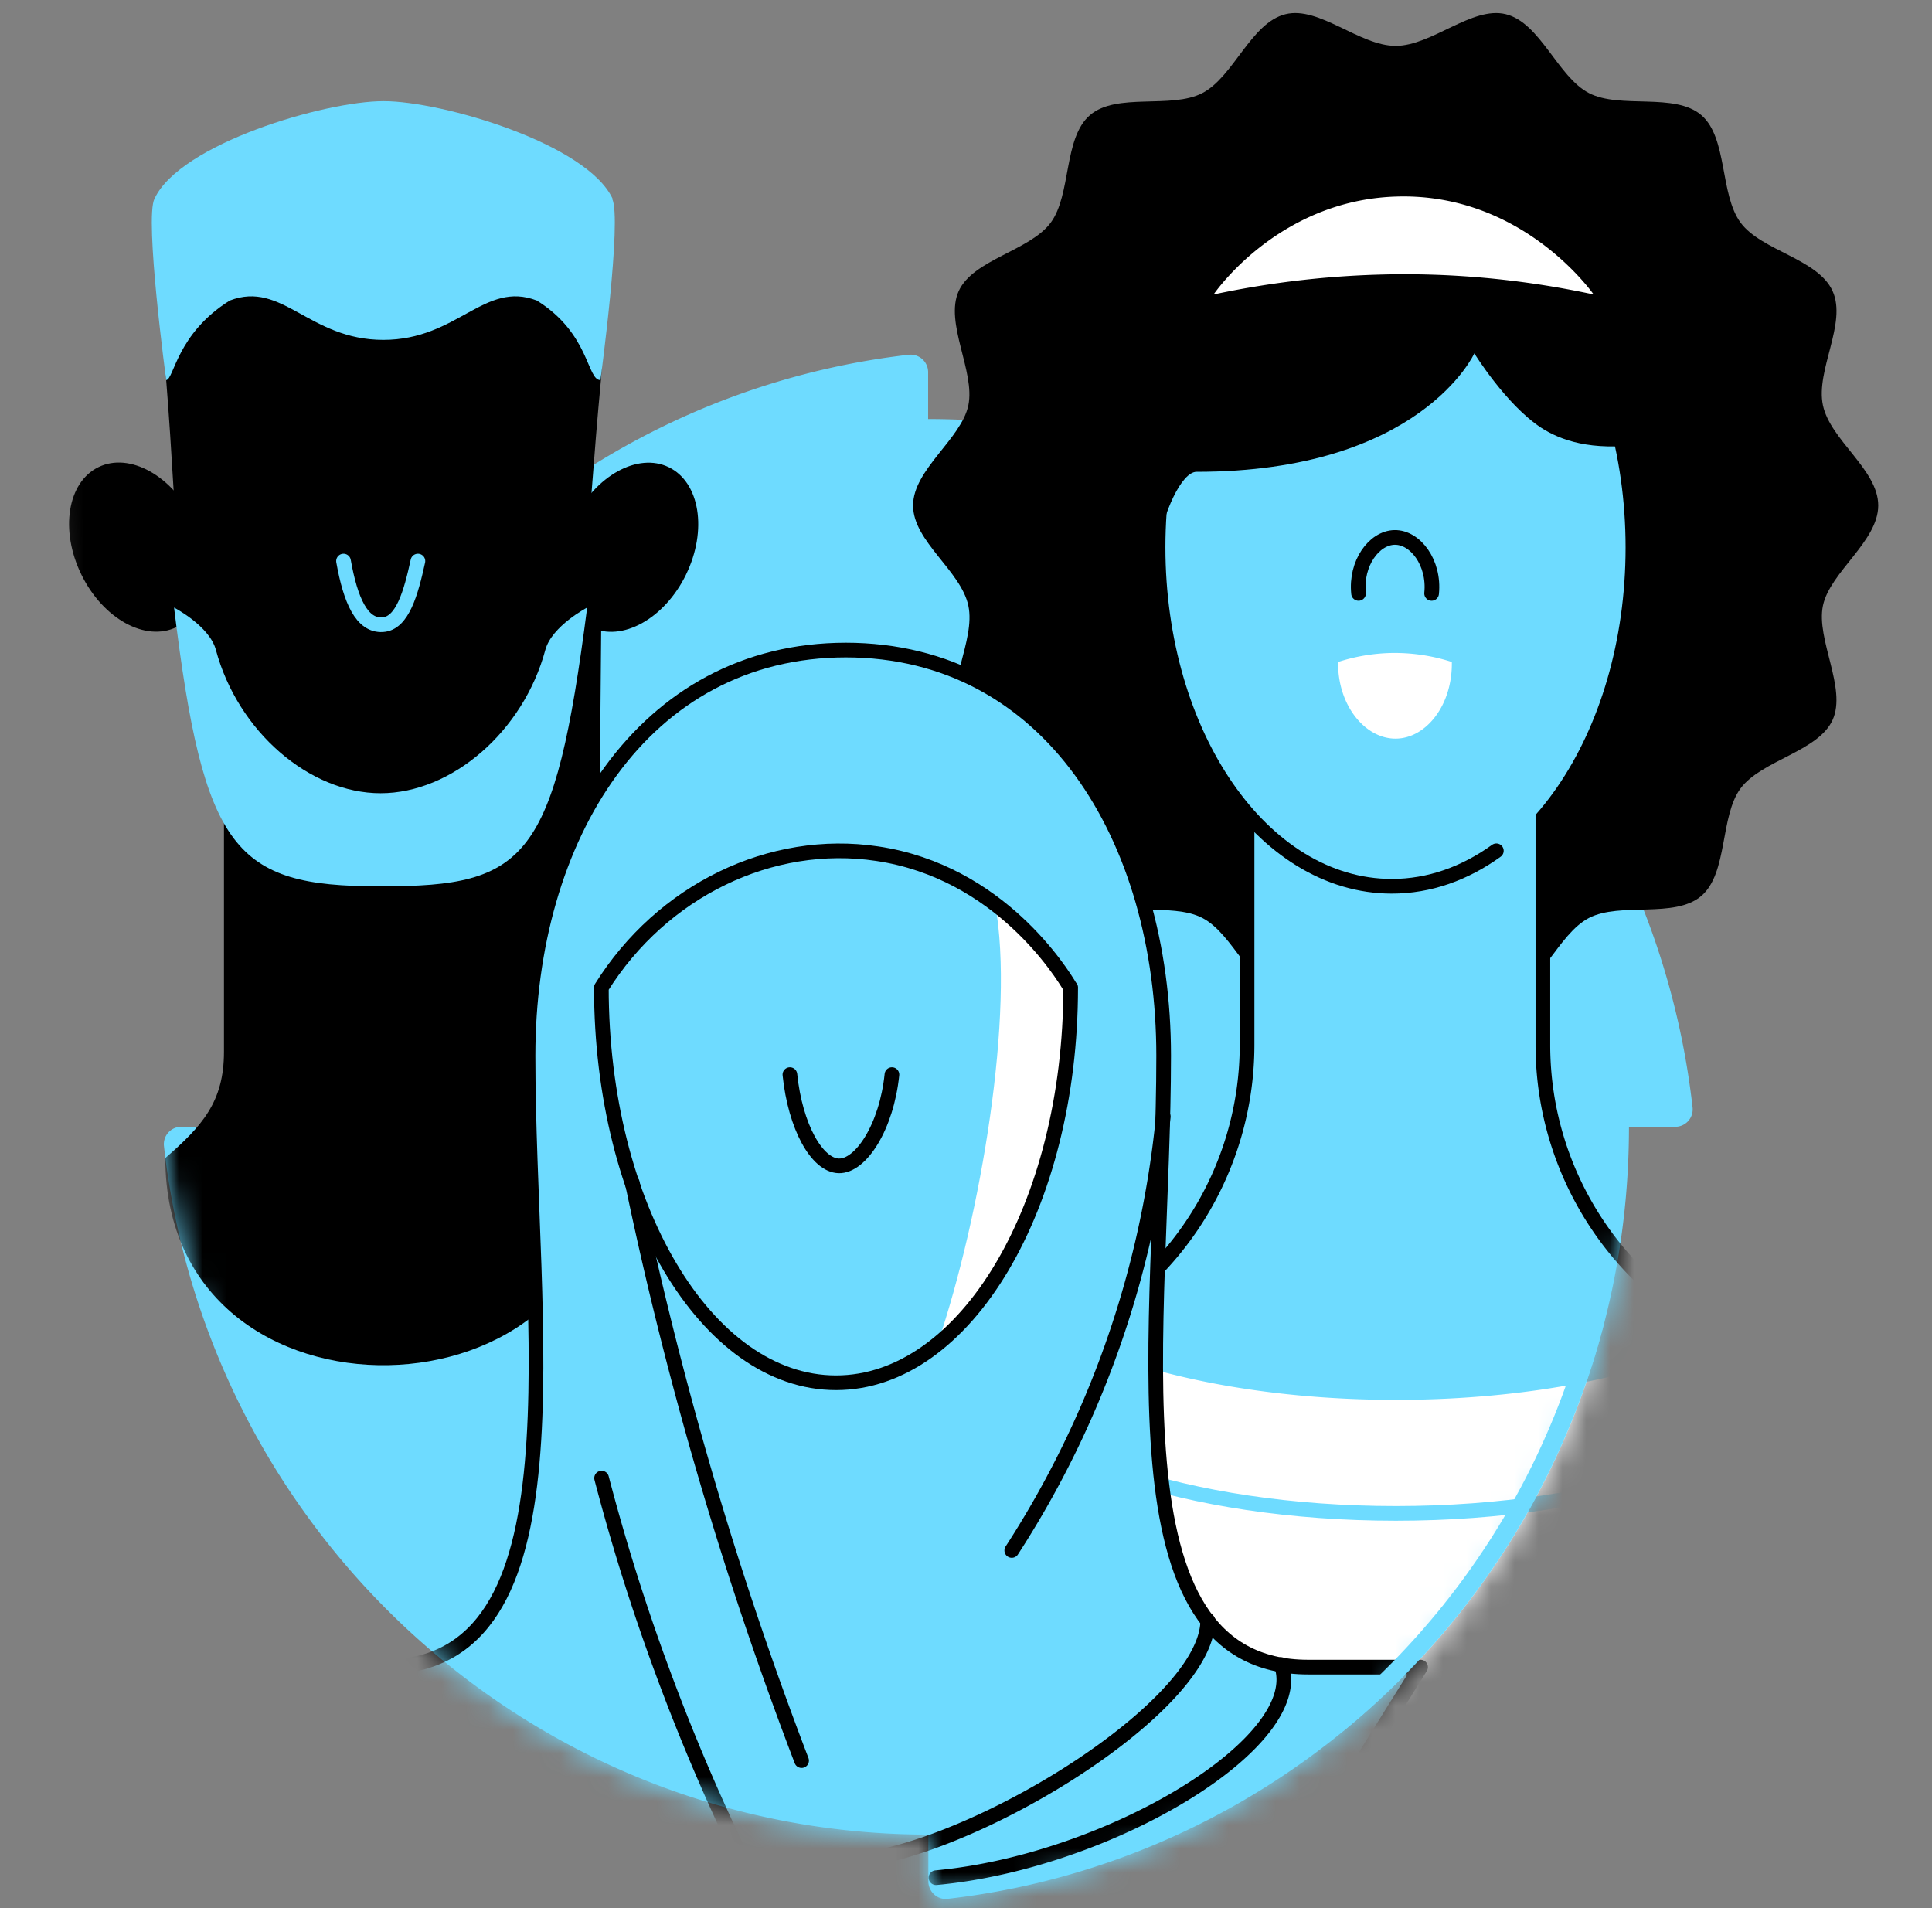 <svg xmlns="http://www.w3.org/2000/svg" width="81" height="80" fill="none"><rect width="100%" height="100%" fill="#808080" stroke="none"/><g clip-path="url(#a)"><g clip-path="url(#b)"><path fill="#6EDBFF" d="M38.912 17.568v-1.96a.735.735 0 0 0-.8-.736C22.024 16.72 9.538 30.506 9.538 47.242H7.6a.73.73 0 0 0-.726.81C8.7 64.3 22.346 76.918 38.922 76.918v1.96c0 .433.377.782.8.735 16.087-1.847 28.573-15.634 28.573-32.37h1.941a.73.73 0 0 0 .726-.81c-1.829-16.246-15.474-28.864-32.05-28.864Z"/><mask id="c" width="81" height="87" x="1" y="-7" maskUnits="userSpaceOnUse" style="mask-type:luminance"><path fill="#fff" d="M60.293-6.529 40.438.407c0-.433-11.62-4.702-12.053-4.655C12.299-2.401 1.519-10.204 1.519 6.532l.96 22.522c-.433 0 4.326 18.546 4.383 18.98C8.69 64.278 22.335 76.896 38.91 76.896v1.96c0 .434.377.782.8.735 16.087-1.847 28.573-15.633 28.573-32.37h1.941a.73.73 0 0 0 .726-.81c-.18-1.602 9.762-6.718 9.97-8.283 2.978-22.088-5.71-44.667-20.638-44.667"/></mask><g mask="url(#c)"><path fill="#000" d="M78.746 21.194c0 1.508-2.026 2.79-2.319 4.203-.292 1.414 1.009 3.459.406 4.787-.603 1.329-2.978 1.687-3.855 2.865-.876 1.178-.527 3.553-1.649 4.514-1.121.961-3.401.245-4.711.923-1.31.679-2.036 2.95-3.487 3.308-1.451.358-3.1-1.329-4.618-1.329-1.517 0-3.204 1.678-4.617 1.329-1.451-.358-2.177-2.63-3.487-3.308-1.31-.678-3.59.038-4.712-.923-1.12-.961-.763-3.317-1.649-4.514-.876-1.178-3.241-1.508-3.854-2.865-.612-1.357.716-3.317.405-4.787-.31-1.47-2.318-2.695-2.318-4.203 0-1.508 2.026-2.79 2.318-4.203.293-1.413-1.008-3.458-.405-4.787.603-1.328 2.978-1.687 3.854-2.864.877-1.178.528-3.553 1.65-4.514 1.12-.961 3.401-.245 4.711-.924 1.31-.678 2.036-2.95 3.487-3.307 1.413-.35 3.1 1.328 4.617 1.328 1.518 0 3.204-1.677 4.618-1.328 1.451.358 2.177 2.629 3.487 3.307 1.31.679 3.59-.037 4.711.924 1.112.96.764 3.317 1.65 4.514.876 1.178 3.241 1.507 3.854 2.864.612 1.357-.716 3.317-.406 4.787.311 1.47 2.319 2.695 2.319 4.203Z"/><path fill="#6EDBFF" d="M58.485 78.046H36.849V59.143l6.879-2.733a13.567 13.567 0 0 0 8.556-12.6V30.289h12.402v13.523c0 5.56 3.392 10.554 8.556 12.599l6.88 2.733v18.903H58.484Z"/><path fill="#fff" d="M72.403 56.043c-3.326 1.621-8.302 2.648-13.88 2.648-5.58 0-10.592-1.036-13.919-2.667a9.14 9.14 0 0 1-.876.387l-6.88 2.733v18.903h43.273V59.144l-6.879-2.733a13.318 13.318 0 0 1-.839-.368Z"/><path stroke="#6EDBFF" stroke-linecap="round" stroke-linejoin="round" stroke-width=".615" d="M76.277 57.533c-1.687 3.373-9 5.918-17.754 5.918-8.754 0-15.991-2.516-17.725-5.871"/><path stroke="#000" stroke-linecap="round" stroke-linejoin="round" stroke-width=".615" d="M58.485 78.046H36.849V59.143l6.879-2.733a13.567 13.567 0 0 0 8.556-12.6V30.289h12.402v13.523c0 5.56 3.392 10.554 8.556 12.599l6.88 2.733v18.903H58.484Z"/><path fill="#6EDBFF" d="M58.353 37.167c5.413 0 9.8-6.362 9.8-14.21 0-7.849-4.387-14.21-9.8-14.21-5.413 0-9.8 6.361-9.8 14.21 0 7.848 4.388 14.21 9.8 14.21Z"/><path fill="#fff" d="M56.101 27.754c-.028 1.818 1.14 3.232 2.431 3.213 1.263-.019 2.366-1.404 2.337-3.213a7.791 7.791 0 0 0-2.544-.377 7.758 7.758 0 0 0-2.224.377Z"/><path stroke="#000" stroke-linecap="round" stroke-linejoin="round" stroke-width=".615" d="M62.735 35.67c-1.32.951-2.808 1.488-4.382 1.488-5.418 0-9.8-6.36-9.8-14.21 0-7.85 4.391-14.21 9.8-14.21"/><path fill="#000" d="M68.852 18.623c-2.149.302-3.44-.17-4.25-.697-1.47-.97-2.79-3.11-2.79-3.11s-2.252 4.966-11.647 4.966c-.632 0-1.404 1.734-1.621 3.176-.349 2.243-6.455-2.79-.537-9.423 1.81-.886 3.882-5.353 7.171-5.767 5.626-.717 10.686 1.611 12.976 2.525 1.282.462 2.158 4.184 2.205 5.494.066 1.781-1.432 2.79-1.507 2.846v-.01Z"/><path stroke="#000" stroke-linecap="round" stroke-linejoin="round" stroke-width=".615" d="M56.958 24.88c-.132-1.263.65-2.328 1.508-2.347.867-.018 1.687 1.056 1.555 2.347"/><path fill="#000" d="M7.4 26.293c1.3-.635 1.622-2.651.718-4.503-.904-1.852-2.691-2.84-3.991-2.204-1.3.634-1.622 2.65-.717 4.502.904 1.852 2.69 2.84 3.99 2.204ZM28.76 24.094c.905-1.852.583-3.868-.717-4.503-1.3-.634-3.087.352-3.99 2.204-.905 1.852-.584 3.868.716 4.503 1.3.635 3.087-.352 3.992-2.204Z"/><path fill="#000" d="M25.22 48.553c-1.526-1.338-.131-7.095-.131-9.197l.132-14.795c-1.668-2.977-6.503 5.749-9.141 5.749-2.639 0-5.013-1.621-6.69 1.366v12.42c0 2.111-.924 3.12-2.46 4.458 0 11.939 18.856 11.213 18.29 0Z"/><path fill="#000" d="M6.968 15.946c1 12.505 0 21.222 8.905 21.222 8.906 0 8.124-8.604 9.32-21.222.462-5.409-3.873-10.064-9.112-10.064-5.24 0-9.574 4.655-9.113 10.064Z"/><path fill="#000" d="M17.521 23.524c-.292 1.338-.65 2.62-1.479 2.667-.876.057-1.348-1.027-1.64-2.667"/><path stroke="#6EDBFF" stroke-linecap="round" stroke-linejoin="round" stroke-width=".615" d="M17.521 23.524c-.292 1.338-.65 2.62-1.479 2.667-.876.057-1.348-1.027-1.64-2.667"/><path fill="#6EDBFF" d="M25.683 8.331c-1.075-2.308-7.143-4.09-9.594-4.09h-.018c-2.45 0-8.52 1.782-9.594 4.09-.424.83.49 7.605.49 7.605.33-.037.443-1.95 2.667-3.336 2.205-.848 3.317 1.65 6.437 1.65 3.119 0 4.23-2.498 6.436-1.65 2.224 1.386 2.092 3.336 2.667 3.336 0 0 .914-6.775.49-7.605h.018ZM22.864 27.245c-.923 3.43-3.93 6.012-6.907 6.012-2.978 0-5.984-2.582-6.907-6.012-.264-.999-1.753-1.771-1.753-1.771C8.54 35.66 9.84 37.159 15.882 37.159h.15c6.031 0 7.219-1.093 8.585-11.685 0 0-1.48.772-1.753 1.771ZM35.472 27.254c-8.528 0-13.334 7.86-13.334 17.01 0 11.346 2.479 25.632-6.06 25.632h-4.71l8.358 13.428 9.433 2.667L51.2 83.324l8.359-13.428h-4.712c-8.538 0-6.06-14.286-6.06-25.632 0-9.15-4.805-17.01-13.333-17.01"/><path stroke="#000" stroke-linecap="round" stroke-linejoin="round" stroke-width=".615" d="M35.472 27.254c-8.528 0-13.334 7.86-13.334 17.01 0 11.346 2.479 25.632-6.06 25.632h-4.71l8.358 13.428 9.433 2.667L51.2 83.324l8.359-13.428h-4.712c-8.538 0-6.06-14.286-6.06-25.632 0-9.15-4.805-17.01-13.333-17.01"/><path fill="#6EDBFF" d="M44.888 41.407c0 9.15-4.4 16.567-9.838 16.567-5.437 0-9.838-7.416-9.838-16.567 2.544-4.07 7.115-6.285 11.563-5.616 5.135.763 7.746 5.013 8.104 5.616h.01Z"/><path stroke="#000" stroke-linecap="round" stroke-linejoin="round" stroke-width=".615" d="M33.607 73.816a156.475 156.475 0 0 1-4.175-12.458 159.335 159.335 0 0 1-2.921-11.76M31.234 78.18a87.462 87.462 0 0 1-3.496-8.198 85.936 85.936 0 0 1-2.516-8.01M42.419 65.005a40.522 40.522 0 0 0 3.91-7.737 40.853 40.853 0 0 0 2.441-10.45M34.587 78.047c4.655.48 16.048-6.191 16.048-10.111M39.242 78.725c7.294-.67 15.634-5.711 14.475-8.934"/><path fill="#fff" d="M39.299 56.335c3.307-2.667 5.597-8.34 5.597-14.927-.216-.368-1.262-2.054-3.175-3.506.829 4.561-.594 13.07-2.413 18.442l-.01-.01Z"/><path stroke="#000" stroke-linecap="round" stroke-linejoin="round" stroke-width=".615" d="M44.888 41.407c0 9.15-4.4 16.567-9.838 16.567-5.437 0-9.838-7.416-9.838-16.567 2.544-4.07 7.115-6.285 11.563-5.616 5.135.763 7.746 5.013 8.104 5.616h.01Z"/><path stroke="#000" stroke-linecap="round" stroke-linejoin="round" stroke-width=".615" d="M33.117 45.055c.226 2.186 1.131 3.797 2.045 3.826.933.028 2.007-1.64 2.233-3.826"/><path fill="#fff" d="M50.88 12.346a38.467 38.467 0 0 1 8.01-.848c3.128 0 5.814.396 7.925.848-.245-.34-3.12-4.203-8.151-4.108-4.806.084-7.501 3.703-7.784 4.108Z"/></g><path fill="#6EDBFF" d="m67.23 55.505-.727-.189A31.896 31.896 0 0 1 55.921 71.95l.377.64a32.62 32.62 0 0 0 10.94-17.075l-.009-.01Z"/></g></g><defs><clipPath id="a"><path fill="#fff" d="M.75 0h80v80h-80z"/></clipPath><clipPath id="b"><path fill="#fff" d="M.75 0h80v80h-80z"/></clipPath></defs></svg>